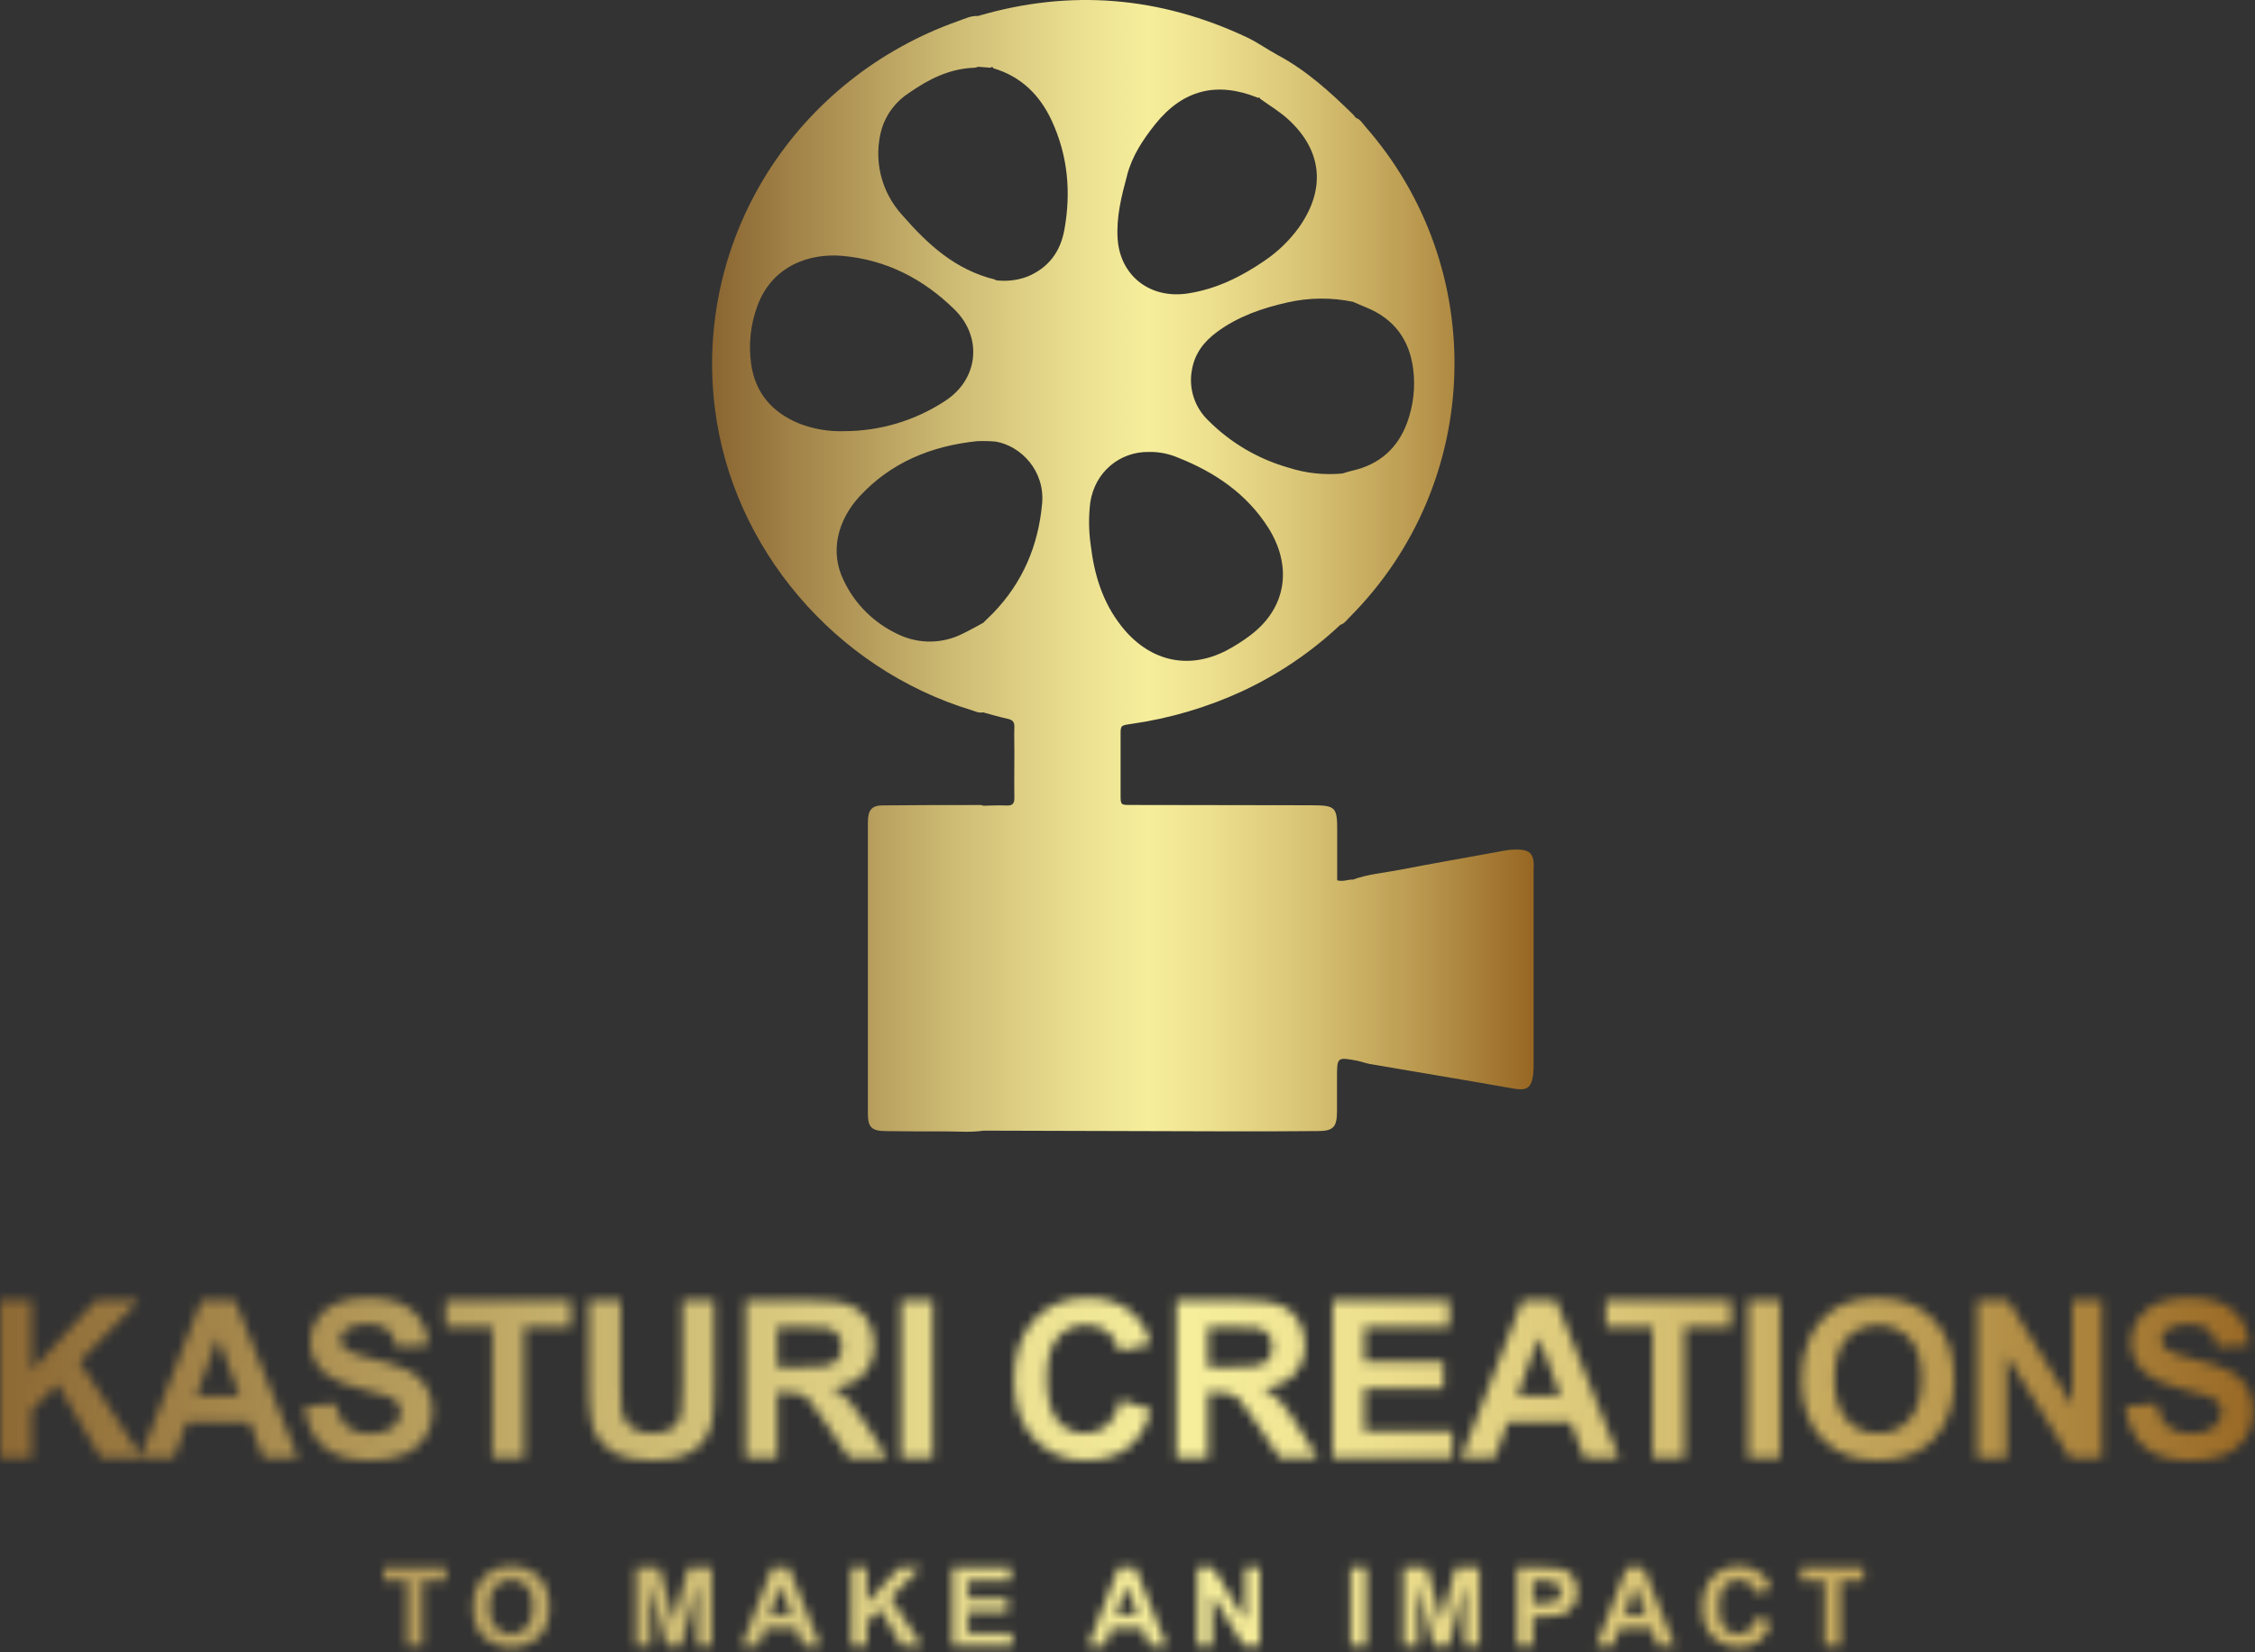 <svg width="247" height="181" viewBox="0 0 247 181" fill="none" xmlns="http://www.w3.org/2000/svg">
<rect x="0" y="0" width="247" height="181" fill="#333333" stroke="none"/>
<path d="M167.992 94.581C167.928 93.591 167.551 93.177 166.557 93.096C165.906 93.053 165.252 93.099 164.613 93.233C160.821 93.935 157.019 94.584 153.234 95.318C151.556 95.644 149.83 95.774 148.212 96.371C147.667 96.339 147.136 96.634 146.469 96.451V91.001C146.469 88.407 146.293 88.235 143.599 88.228L123.887 88.197C122.757 88.197 122.746 88.197 122.743 87.095C122.743 84.909 122.743 82.722 122.743 80.532C122.743 79.5 122.743 79.479 123.873 79.321C128.105 78.723 132.221 77.511 136.087 75.723C140.035 73.881 143.654 71.429 146.806 68.462C147.283 68.321 147.523 67.914 147.857 67.595C162.472 52.91 163.2 29.378 149.518 13.83C149.22 13.479 148.991 13.072 148.517 12.914C148.399 12.774 148.295 12.623 148.158 12.493C145.672 10.064 143.136 7.744 139.994 6.056C138.842 5.438 137.759 4.652 136.561 4.08C127.055 -0.381 117.247 -1.226 107.124 1.753C106.352 1.701 105.689 2.055 104.971 2.301C96.271 5.37 88.893 11.239 84.048 18.947C79.203 26.655 77.178 35.744 78.304 44.726C80.183 59.982 91.433 73.274 106.457 77.822C106.851 77.945 107.228 78.152 107.669 78.047C108.562 78.282 109.463 78.559 110.349 78.749C110.905 78.865 111.127 79.1 111.109 79.658C111.073 80.563 111.109 81.469 111.109 82.378C111.109 84.055 111.08 85.737 111.109 87.414C111.109 88.084 110.876 88.284 110.227 88.256C109.391 88.221 108.555 88.256 107.716 88.281C107.63 88.244 107.539 88.218 107.447 88.204C103.859 88.204 100.272 88.204 96.703 88.242C95.472 88.242 95.063 88.758 95.063 90.109C95.063 100.76 95.063 111.406 95.063 122.048C95.063 123.497 95.49 123.908 96.975 123.929C99.164 123.957 101.352 123.974 103.536 123.96C104.928 123.96 106.324 124.09 107.712 123.88C116.843 123.905 125.974 123.931 135.104 123.957C138.179 123.957 141.253 123.957 144.327 123.925C146.035 123.925 146.44 123.497 146.447 121.798C146.447 120.57 146.447 119.342 146.447 118.11C146.447 115.804 146.447 115.804 148.714 116.229C149.163 116.341 149.604 116.488 150.06 116.58C153.952 117.246 157.851 117.899 161.743 118.563C163.121 118.794 164.488 119.061 165.865 119.282C167.243 119.503 167.72 119.201 167.928 117.804C167.978 117.352 167.996 116.897 167.982 116.443C167.982 109.386 167.982 102.328 167.982 95.269C168 95.037 168.007 94.809 167.992 94.581ZM148.212 33.07C148.675 33.27 149.134 33.481 149.604 33.667C152.739 34.923 154.411 37.275 154.802 40.5C155.038 42.449 154.813 44.424 154.142 46.274C153.12 49.081 151.125 50.896 148.115 51.57C147.757 51.65 147.398 51.777 147.039 51.879C145.048 52.068 143.039 51.851 141.138 51.24C137.817 50.294 134.802 48.525 132.385 46.105C131.629 45.391 131.066 44.503 130.748 43.523C130.43 42.543 130.366 41.5 130.563 40.49C130.875 38.707 131.894 37.412 133.307 36.369C135.599 34.678 138.25 33.755 141.02 33.137C143.383 32.597 145.839 32.575 148.212 33.07ZM123.46 19.175C124.02 17.07 125.182 15.315 126.527 13.623C129.562 9.836 133.264 8.889 137.788 10.713C137.811 10.698 137.837 10.689 137.865 10.687C137.892 10.684 137.92 10.689 137.946 10.7C137.971 10.712 137.993 10.729 138.009 10.751C138.025 10.773 138.036 10.799 138.039 10.826C139.079 11.58 140.191 12.23 141.145 13.114C144.912 16.596 145.177 20.807 142.29 24.9C141.267 26.32 139.998 27.554 138.541 28.546C135.99 30.301 133.243 31.673 130.111 32.151C125.986 32.782 122.703 30.234 122.42 26.184C122.258 23.77 122.843 21.478 123.467 19.175H123.46ZM87.544 46.407C84.542 45.175 82.716 43.024 82.275 39.872C81.974 37.737 82.207 35.562 82.953 33.533C84.589 29.048 88.764 27.725 92.255 28.034C97.101 28.455 101.158 30.578 104.548 33.906C107.637 36.927 107.21 41.553 103.508 43.936C100.239 46.086 96.391 47.237 92.452 47.242C90.775 47.296 89.104 47.012 87.544 46.407ZM114.148 55.16C113.739 59.747 112.038 63.808 108.767 67.188C108.408 67.539 108.049 67.89 107.691 68.241C106.973 68.63 106.256 69.041 105.499 69.402C104.404 69.97 103.187 70.274 101.948 70.291C100.71 70.307 99.485 70.035 98.374 69.497C95.754 68.28 93.651 66.204 92.43 63.629C90.848 60.47 91.752 56.999 94.141 54.398C97.571 50.678 101.994 48.86 107.016 48.337C107.709 48.306 108.403 48.323 109.093 48.386C111.855 48.885 114.463 51.591 114.148 55.16ZM116.583 25.18C116.153 27.564 114.861 29.357 112.49 30.322C111.399 30.722 110.224 30.854 109.068 30.705C109.032 30.677 109.003 30.628 108.96 30.62C104.656 29.567 101.635 26.795 98.855 23.601C97.689 22.334 96.869 20.799 96.472 19.138C96.074 17.478 96.112 15.746 96.581 14.104C97.077 12.493 98.134 11.104 99.569 10.177C101.721 8.678 104.006 7.509 106.744 7.421C106.88 7.401 107.013 7.366 107.142 7.316L108.512 7.421C108.638 7.288 108.731 7.299 108.795 7.474C111.845 8.383 113.871 10.391 115.177 13.17C116.971 17.027 117.333 21.057 116.583 25.18ZM119.417 55.086C119.916 51.693 122.678 49.471 125.838 49.517C126.931 49.496 128.015 49.706 129.017 50.134C133.081 51.742 136.55 54.1 138.91 57.806C141.561 61.993 140.995 66.612 136.876 69.666C136.069 70.272 135.213 70.814 134.315 71.284C129.96 73.523 125.734 72.298 122.836 68.606C120.759 65.977 119.855 62.941 119.471 59.716C119.25 58.186 119.232 56.635 119.417 55.1V55.086Z" fill="url(#paint0_linear_9_28)"/>
<mask id="mask0_9_28" style="mask-type:luminance" maskUnits="userSpaceOnUse" x="0" y="142" width="247" height="19">
<path d="M0 159.722V142.492H3.477V150.14L10.497 142.492H15.178L8.699 149.201L15.539 159.722H11.036L6.298 151.648L3.477 154.513V159.722H0ZM32.632 159.722H28.847L27.343 155.807H20.456L19.035 159.722H15.358L22.054 142.492H25.732L32.632 159.722ZM26.226 152.905L23.869 146.51L21.529 152.905H26.226ZM33.354 154.115L36.74 153.781C36.943 154.918 37.356 155.752 37.981 156.285C38.696 156.848 39.592 157.132 40.501 157.084C41.616 157.084 42.46 156.847 43.035 156.372C43.296 156.177 43.508 155.925 43.655 155.636C43.803 155.346 43.881 155.026 43.884 154.7C43.896 154.322 43.769 153.952 43.527 153.661C43.182 153.307 42.751 153.05 42.276 152.915C41.869 152.773 40.94 152.522 39.492 152.163C37.626 151.697 36.317 151.129 35.563 150.458C35.061 150.032 34.659 149.501 34.385 148.901C34.111 148.302 33.972 147.65 33.979 146.991C33.978 146.114 34.237 145.257 34.724 144.527C35.249 143.742 35.998 143.134 36.874 142.782C37.954 142.358 39.108 142.154 40.267 142.184C42.429 142.184 44.056 142.658 45.148 143.605C45.691 144.077 46.125 144.661 46.422 145.316C46.719 145.972 46.872 146.683 46.87 147.403L43.393 147.553C43.243 146.67 42.925 146.032 42.434 145.644C41.942 145.256 41.21 145.062 40.23 145.062C39.394 145.015 38.563 145.232 37.857 145.684C37.683 145.802 37.541 145.962 37.445 146.149C37.349 146.336 37.301 146.544 37.305 146.754C37.306 146.956 37.353 147.155 37.443 147.336C37.532 147.517 37.661 147.676 37.82 147.8C38.261 148.168 39.325 148.553 41.019 148.954C42.315 149.218 43.576 149.634 44.774 150.194C45.556 150.594 46.213 151.199 46.676 151.946C47.16 152.776 47.398 153.727 47.365 154.687C47.366 155.672 47.08 156.636 46.542 157.462C45.984 158.333 45.165 159.005 44.202 159.384C43.005 159.837 41.73 160.05 40.451 160.013C38.276 160.013 36.604 159.509 35.437 158.501C34.269 157.494 33.574 156.032 33.354 154.115ZM53.93 159.722V145.407H48.815V142.492H62.522V145.407H57.407V159.722H53.93ZM64.488 142.492H67.968V151.822C67.939 152.783 67.983 153.746 68.098 154.7C68.228 155.379 68.607 155.985 69.161 156.399C69.835 156.86 70.643 157.086 71.458 157.041C72.461 157.041 73.19 156.84 73.691 156.435C74.169 156.07 74.492 155.54 74.597 154.948C74.722 153.978 74.773 153 74.751 152.023V142.492H78.228V151.541C78.228 153.609 78.134 155.07 77.947 155.924C77.787 156.721 77.43 157.465 76.907 158.087C76.352 158.71 75.656 159.191 74.878 159.491C73.817 159.873 72.692 160.048 71.565 160.006C69.92 160.006 68.672 159.815 67.821 159.434C67.045 159.105 66.358 158.597 65.815 157.953C65.35 157.399 65.016 156.746 64.839 156.044C64.575 154.602 64.462 153.137 64.504 151.672L64.488 142.492ZM81.668 159.722V142.492H88.989C90.83 142.492 92.167 142.646 93.001 142.956C93.837 143.264 94.544 143.847 95.007 144.608C95.51 145.422 95.767 146.365 95.745 147.322C95.787 148.496 95.379 149.642 94.605 150.525C93.843 151.367 92.71 151.896 91.195 152.116C91.888 152.504 92.519 152.99 93.071 153.56C93.81 154.435 94.472 155.371 95.05 156.359L97.153 159.722H92.997L90.48 155.971C89.924 155.089 89.313 154.243 88.648 153.44C88.362 153.12 88.003 152.873 87.602 152.721C87.031 152.566 86.44 152.501 85.85 152.527H85.144V159.722H81.668ZM85.144 149.776H87.722C89.391 149.776 90.433 149.706 90.848 149.565C91.246 149.439 91.59 149.182 91.824 148.837C92.071 148.451 92.194 148 92.178 147.543C92.201 147.034 92.035 146.534 91.714 146.139C91.369 145.769 90.905 145.532 90.403 145.47C90.119 145.43 89.273 145.413 87.862 145.413H85.148L85.144 149.776ZM98.691 159.722V142.492H102.171V159.722H98.691ZM122.714 153.387L126.087 154.456C125.568 156.335 124.707 157.731 123.506 158.645C122.305 159.559 120.779 160.013 118.93 160.006C117.877 160.039 116.83 159.848 115.857 159.444C114.885 159.041 114.009 158.435 113.29 157.666C111.814 156.106 111.078 153.968 111.08 151.254C111.08 148.39 111.82 146.161 113.3 144.568C114.78 142.974 116.729 142.184 119.147 142.197C121.257 142.197 122.97 142.82 124.285 144.066C125.149 144.945 125.758 146.041 126.047 147.239L122.604 148.061C122.445 147.224 121.991 146.472 121.325 145.941C120.659 145.411 119.824 145.137 118.973 145.169C118.385 145.15 117.799 145.264 117.261 145.503C116.723 145.741 116.245 146.098 115.864 146.547C115.068 147.463 114.67 148.947 114.67 151C114.67 153.179 115.063 154.731 115.847 155.653C116.217 156.102 116.684 156.461 117.214 156.701C117.744 156.942 118.321 157.058 118.903 157.041C119.78 157.057 120.632 156.742 121.286 156.158C121.948 155.574 122.424 154.65 122.714 153.387ZM128.842 159.722V142.492H136.163C138.004 142.492 139.341 142.646 140.175 142.956C141.01 143.265 141.717 143.847 142.181 144.608C142.689 145.421 142.95 146.364 142.933 147.322C142.975 148.496 142.567 149.642 141.793 150.525C141.035 151.367 139.898 151.898 138.383 152.116C139.071 152.505 139.7 152.991 140.248 153.56C140.988 154.434 141.65 155.37 142.227 156.359L144.33 159.722H140.175L137.657 155.971C137.102 155.089 136.49 154.243 135.825 153.44C135.539 153.12 135.18 152.873 134.779 152.721C134.209 152.566 133.618 152.501 133.027 152.527H132.322V159.722H128.842ZM132.319 149.776H134.893C136.562 149.776 137.604 149.706 138.018 149.565C138.416 149.439 138.76 149.182 138.995 148.837C139.241 148.451 139.365 148 139.349 147.543C139.371 147.034 139.206 146.534 138.884 146.139C138.54 145.768 138.076 145.531 137.574 145.47C137.29 145.43 136.444 145.413 135.033 145.413H132.319V149.776ZM145.972 159.722V142.492H158.745V145.407H149.452V149.224H158.104V152.13H149.452V156.81H159.08V159.715L145.972 159.722ZM177.323 159.722H173.542L172.038 155.807H165.151L163.727 159.722H160.049L166.749 142.492H170.426L177.323 159.722ZM170.921 152.905L168.547 146.51L166.207 152.905H170.921ZM181.02 159.722V145.407H175.909V142.492H189.615V145.407H184.5V159.722H181.02ZM191.501 159.722V142.492H194.978V159.722H191.501ZM197.348 151.21C197.302 149.699 197.57 148.194 198.133 146.791C198.525 145.916 199.068 145.117 199.738 144.431C200.367 143.767 201.125 143.24 201.965 142.879C203.145 142.41 204.408 142.182 205.679 142.211C208.22 142.211 210.251 142.997 211.773 144.571C213.295 146.144 214.058 148.335 214.06 151.143C214.06 153.925 213.304 156.101 211.793 157.672C210.282 159.244 208.262 160.021 205.732 160.006C203.171 160.006 201.134 159.226 199.621 157.666C198.108 156.106 197.35 153.954 197.348 151.21ZM200.932 151.093C200.932 153.046 201.377 154.524 202.269 155.53C202.698 156.022 203.232 156.413 203.83 156.675C204.429 156.936 205.079 157.061 205.732 157.041C206.377 157.06 207.017 156.935 207.608 156.676C208.198 156.417 208.723 156.03 209.146 155.543C210.037 154.542 210.483 153.043 210.483 151.046C210.483 149.05 210.044 147.579 209.166 146.634C208.716 146.171 208.178 145.803 207.583 145.552C206.988 145.302 206.348 145.174 205.703 145.175C205.057 145.177 204.419 145.309 203.825 145.563C203.232 145.817 202.696 146.188 202.249 146.654C201.371 147.632 200.932 149.112 200.932 151.093ZM216.57 159.722V142.492H219.954L227.008 153.988V142.492H230.237V159.722H226.747L219.8 148.486V159.722H216.57ZM232.811 154.115L236.198 153.781C236.398 154.918 236.813 155.753 237.435 156.285C238.151 156.848 239.048 157.132 239.959 157.084C241.073 157.084 241.917 156.847 242.489 156.372C242.751 156.178 242.964 155.926 243.112 155.636C243.259 155.346 243.338 155.026 243.342 154.7C243.352 154.322 243.225 153.953 242.984 153.661C242.638 153.307 242.206 153.05 241.73 152.915C241.325 152.773 240.397 152.522 238.946 152.163C237.08 151.697 235.772 151.129 235.021 150.458C234.518 150.032 234.115 149.501 233.841 148.902C233.566 148.303 233.427 147.65 233.433 146.991C233.433 146.114 233.694 145.257 234.182 144.527C234.706 143.742 235.455 143.134 236.331 142.782C237.41 142.358 238.563 142.154 239.721 142.184C241.885 142.184 243.513 142.658 244.605 143.605C245.148 144.077 245.583 144.661 245.88 145.316C246.177 145.972 246.329 146.683 246.327 147.403L242.84 147.566C242.693 146.684 242.372 146.045 241.884 145.657C241.396 145.27 240.661 145.076 239.681 145.076C238.844 145.028 238.013 145.245 237.308 145.698C237.133 145.815 236.99 145.974 236.893 146.161C236.796 146.348 236.748 146.557 236.753 146.767C236.754 146.97 236.802 147.169 236.891 147.35C236.981 147.531 237.111 147.69 237.271 147.814C237.717 148.181 238.782 148.566 240.467 148.967C241.763 149.231 243.023 149.647 244.221 150.207C245.004 150.606 245.664 151.212 246.127 151.959C246.609 152.79 246.848 153.74 246.815 154.7C246.816 155.686 246.53 156.65 245.993 157.475C245.433 158.345 244.615 159.017 243.653 159.397C242.457 159.85 241.183 160.064 239.905 160.026C237.725 160.026 236.054 159.522 234.89 158.515C233.727 157.507 233.034 156.041 232.811 154.115Z" fill="white"/>
</mask>
<g mask="url(#mask0_9_28)">
<path d="M248.815 139.278H-2.875V162.349H248.815V139.278Z" fill="url(#paint1_linear_9_28)"/>
</g>
<mask id="mask1_9_28" style="mask-type:luminance" maskUnits="userSpaceOnUse" x="42" y="171" width="163" height="10">
<path d="M44.557 180.365V173.208H42V171.75H48.847V173.208H46.296V180.365H44.557ZM51.805 176.113C51.783 175.357 51.918 174.605 52.2 173.903C52.396 173.465 52.668 173.064 53.002 172.72C53.318 172.39 53.696 172.126 54.115 171.944C54.706 171.709 55.338 171.595 55.974 171.61C56.536 171.584 57.097 171.676 57.622 171.88C58.146 172.084 58.622 172.395 59.02 172.793C59.782 173.578 60.163 174.672 60.163 176.076C60.163 177.48 59.785 178.569 59.03 179.342C58.196 180.099 57.111 180.517 55.986 180.517C54.86 180.517 53.775 180.099 52.942 179.342C52.186 178.562 51.807 177.486 51.805 176.113ZM53.6 176.053C53.6 177.029 53.823 177.769 54.269 178.273C54.482 178.516 54.746 178.71 55.043 178.84C55.339 178.97 55.66 179.033 55.984 179.025C56.306 179.034 56.627 178.972 56.922 178.842C57.218 178.713 57.481 178.519 57.692 178.276C58.138 177.777 58.361 177.028 58.361 176.029C58.361 175.026 58.144 174.304 57.712 173.82C57.488 173.588 57.22 173.403 56.923 173.277C56.626 173.151 56.307 173.086 55.984 173.086C55.661 173.086 55.342 173.151 55.045 173.277C54.748 173.403 54.48 173.588 54.256 173.82C53.818 174.321 53.6 175.05 53.6 176.053ZM69.647 180.365V171.75H72.251L73.816 177.627L75.357 171.75H77.965V180.365H76.36V173.586L74.648 180.365H72.977L71.275 173.586V180.365H69.647ZM89.873 180.365H87.981L87.228 178.41H83.785L83.073 180.365H81.228L84.571 171.75H86.409L89.873 180.365ZM86.67 176.959L85.483 173.759L84.32 176.959H86.67ZM93.226 180.365V171.75H94.964V175.578L98.478 171.75H100.818L97.575 175.093L100.995 180.352H98.759L96.388 176.31L94.978 177.751V180.352L93.226 180.365ZM104.301 180.365V171.75H110.69V173.208H106.046V175.117H110.372V176.571H106.046V178.911H110.86V180.362L104.301 180.365ZM127.806 180.365H125.914L125.169 178.41H121.725L121.017 180.365H119.171L122.514 171.75H124.356L127.806 180.365ZM124.604 176.959L123.417 173.759L122.254 176.959H124.604ZM131.156 180.365V171.75H132.858L136.385 177.504V171.75H137.999V180.365H136.254L132.781 174.749V180.365H131.156ZM147.935 180.365V171.75H149.673V180.365H147.935ZM153.715 180.365V171.75H156.316L157.881 177.627L159.425 171.75H162.036V180.365H160.418V173.586L158.71 180.365H157.038L155.333 173.586V180.365H153.715ZM166.168 180.365V171.75H168.963C169.655 171.722 170.349 171.766 171.032 171.881C171.529 172.013 171.966 172.31 172.273 172.723C172.621 173.209 172.796 173.797 172.771 174.395C172.787 174.857 172.688 175.317 172.483 175.732C172.312 176.071 172.061 176.362 171.751 176.581C171.482 176.776 171.176 176.914 170.852 176.989C170.255 177.085 169.651 177.127 169.047 177.112H167.913V180.362L166.168 180.365ZM167.91 173.208V175.652H168.859C169.323 175.678 169.787 175.633 170.237 175.518C170.458 175.435 170.648 175.285 170.781 175.089C170.913 174.893 170.981 174.661 170.975 174.425C170.987 174.141 170.889 173.863 170.701 173.649C170.518 173.445 170.27 173.311 169.999 173.268C169.585 173.216 169.167 173.196 168.749 173.208H167.91ZM183.479 180.365H181.586L180.834 178.41H177.391L176.679 180.365H174.833L178.176 171.75H180.015L183.479 180.365ZM180.276 176.959L179.089 173.759L177.926 176.959H180.276ZM192.311 177.199L193.982 177.734C193.798 178.556 193.345 179.292 192.695 179.827C191.918 180.347 190.984 180.583 190.053 180.494C189.121 180.405 188.249 179.997 187.584 179.339C186.848 178.561 186.481 177.494 186.481 176.136C186.481 174.701 186.851 173.587 187.591 172.793C187.964 172.398 188.419 172.087 188.923 171.882C189.426 171.676 189.969 171.581 190.512 171.603C191.458 171.563 192.382 171.899 193.08 172.539C193.512 172.977 193.816 173.525 193.959 174.124L192.237 174.535C192.158 174.117 191.931 173.74 191.598 173.475C191.265 173.21 190.848 173.074 190.422 173.091C190.128 173.082 189.835 173.139 189.566 173.258C189.297 173.377 189.058 173.555 188.868 173.779C188.471 174.236 188.272 174.978 188.272 176.006C188.272 177.096 188.466 177.871 188.861 178.346C189.046 178.57 189.28 178.749 189.545 178.869C189.809 178.989 190.098 179.047 190.389 179.038C190.826 179.047 191.251 178.89 191.579 178.6C191.971 178.225 192.233 177.734 192.328 177.199H192.311ZM199.836 180.365V173.208H197.279V171.75H204.125V173.208H201.591V180.365H199.836Z" fill="white"/>
</mask>
<g mask="url(#mask1_9_28)">
<path d="M250.113 165.934H-1.577V189.004H250.113V165.934Z" fill="url(#paint2_linear_9_28)"/>
</g>
<defs>
<linearGradient id="paint0_linear_9_28" x1="78.002" y1="62.004" x2="168.003" y2="62.004" gradientUnits="userSpaceOnUse">
<stop stop-color="#8A6531"/>
<stop offset="0.1" stop-color="#A28348"/>
<stop offset="0.3" stop-color="#CFBD75"/>
<stop offset="0.45" stop-color="#EBE091"/>
<stop offset="0.53" stop-color="#F6EE9B"/>
<stop offset="0.59" stop-color="#EFE391"/>
<stop offset="0.71" stop-color="#DBC778"/>
<stop offset="0.86" stop-color="#BA994F"/>
<stop offset="1" stop-color="#976622"/>
</linearGradient>
<linearGradient id="paint1_linear_9_28" x1="-2.875" y1="150.815" x2="248.815" y2="150.815" gradientUnits="userSpaceOnUse">
<stop stop-color="#8A6531"/>
<stop offset="0.1" stop-color="#A28348"/>
<stop offset="0.3" stop-color="#CFBD75"/>
<stop offset="0.45" stop-color="#EBE091"/>
<stop offset="0.53" stop-color="#F6EE9B"/>
<stop offset="0.59" stop-color="#EFE391"/>
<stop offset="0.71" stop-color="#DBC778"/>
<stop offset="0.86" stop-color="#BA994F"/>
<stop offset="1" stop-color="#976622"/>
</linearGradient>
<linearGradient id="paint2_linear_9_28" x1="-1.577" y1="177.471" x2="250.116" y2="177.471" gradientUnits="userSpaceOnUse">
<stop stop-color="#8A6531"/>
<stop offset="0.1" stop-color="#A28348"/>
<stop offset="0.3" stop-color="#CFBD75"/>
<stop offset="0.45" stop-color="#EBE091"/>
<stop offset="0.53" stop-color="#F6EE9B"/>
<stop offset="0.59" stop-color="#EFE391"/>
<stop offset="0.71" stop-color="#DBC778"/>
<stop offset="0.86" stop-color="#BA994F"/>
<stop offset="1" stop-color="#976622"/>
</linearGradient>
</defs>
</svg>

